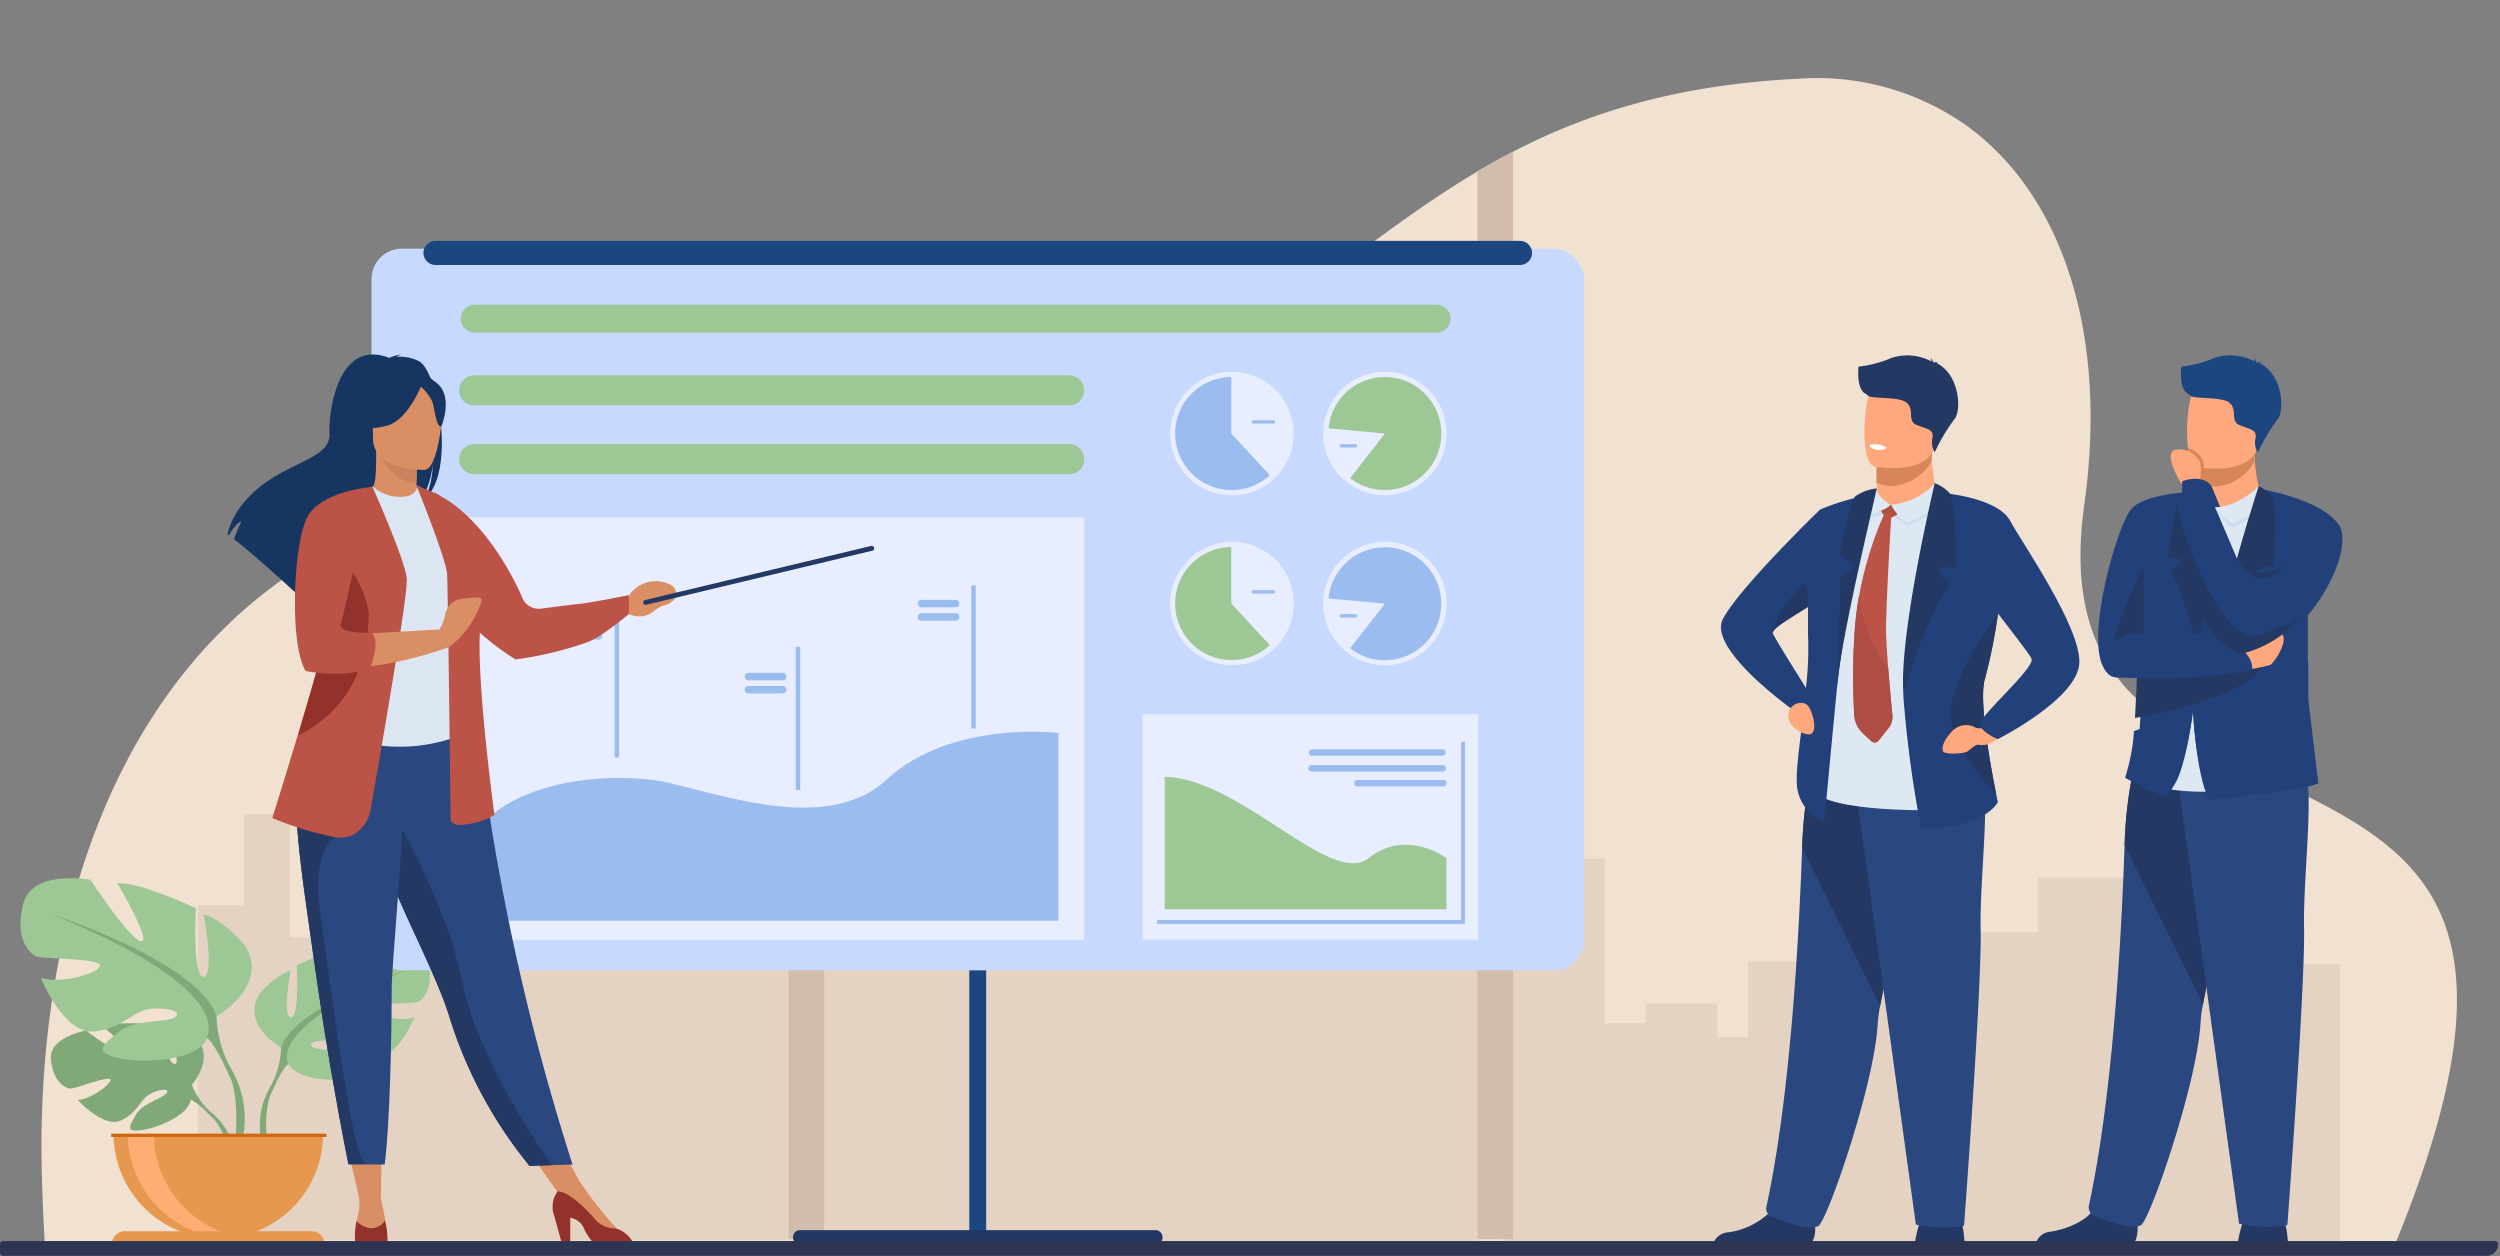 <svg xmlns="http://www.w3.org/2000/svg" viewBox="0 0 280.2 140.77"><rect x="0" y="0" width="280.2" height="140.77" fill="#808080" stroke="none"/><defs><style>.cls-1{fill:none;}.cls-2{fill:#f1e1d0;}.cls-3{fill:#e4d3c3;}.cls-4{fill:#d2bcab;}.cls-5{fill:#ffa77d;}.cls-6{fill:#d7865a;}.cls-7{fill:#233862;}.cls-8{fill:#2b4780;}.cls-9{fill:#dee8f3;}.cls-10{fill:#22407a;}.cls-11{fill:#fff;}.cls-12{fill:#cedeee;}.cls-13{fill:#af4c43;}.cls-14{fill:#bb5447;}.cls-15{fill:#1c4680;}.cls-16{fill:#80a878;}.cls-17{fill:#9dc794;}.cls-18{fill:#e6984f;}.cls-19{fill:#ffae73;}.cls-20{fill:#cd6713;}.cls-21{fill:#c7d9ff;}.cls-22{fill:#e8eeff;}.cls-23{fill:#9bbcee;}.cls-24{fill:#9dc795;}.cls-25{fill:#d98e63;}.cls-26{fill:#163560;}.cls-27{fill:#cb825d;}.cls-28{fill:#dce6f2;}.cls-29{fill:#93322a;}.cls-30{fill:#2e3552;}</style></defs><g id="レイヤー_2" data-name="レイヤー 2"><g id="レイヤー_1-2" data-name="レイヤー 1"><rect class="cls-1" x="0.2" width="280" height="139"/><path class="cls-2" d="M268.57,139.13H5s-.25-4.44-.33-8.44c-.37-20.17,4.34-42,17.51-57.14C32.45,61.76,48.66,53.12,74.1,53.37c5.11.05,9.86-.08,14.3-.38h0c1.34-.09,2.66-.19,4-.31h0c29.38-2.7,44.1-12.78,57.49-22.6,6.46-4.75,12.5-9.35,19.72-13.09,8.37-4.34,18.27-7.49,32-8.17a29,29,0,0,1,19.31,5.63c10.26,7.79,15.36,23,12.69,42.08-1.8,12.89,2.28,19.88,9.27,24.45C262.17,93.64,287.78,92.25,268.57,139.13Z"/><polygon class="cls-3" points="159.71 87.82 159.71 81.94 158.33 81.94 158.33 71.82 150.93 71.82 150.93 81.94 144.01 81.94 144.01 65.44 136.38 65.44 136.38 76.15 134.64 76.15 134.64 63.37 127.01 63.37 127.01 87.33 117.35 87.33 117.35 101.31 113.74 101.31 113.74 95.09 105.46 95.09 105.46 98.77 100.7 98.77 100.7 82.29 94.82 82.29 94.82 94.49 88.95 94.49 88.95 139.17 94.82 139.17 99.86 139.17 100.7 139.17 105.46 139.17 108.15 139.17 112.45 139.17 113.74 139.17 117.35 139.17 120.74 139.17 127.01 139.17 128.93 139.17 132.74 139.17 134.64 139.17 136.38 139.17 140.38 139.17 143.1 139.17 144.01 139.17 150.93 139.17 158.21 139.17 158.33 139.17 159.71 139.17 165.61 139.17 165.61 87.82 159.71 87.82"/><polygon class="cls-3" points="262.29 108.06 262.29 139.17 168.49 139.17 168.49 103.64 174.17 103.64 174.17 96.25 179.84 96.25 179.84 114.69 184.44 114.69 184.44 112.46 192.45 112.46 192.45 116.23 195.94 116.23 195.94 107.76 205.27 107.76 205.27 93.24 212.64 93.24 212.64 100.98 214.32 100.98 214.32 94.5 221.7 94.5 221.7 104.49 228.39 104.49 228.39 98.36 255.26 98.36 255.26 104.49 256.6 104.49 256.6 108.06 262.29 108.06"/><polygon class="cls-3" points="89.7 95.86 89.7 139.01 22.16 139.01 22.16 101.46 27.34 101.46 27.34 91.22 32.51 91.22 32.51 105.06 36.7 105.06 36.7 101.97 44.01 101.97 44.01 107.2 47.18 107.2 47.18 95.45 55.69 95.45 55.69 75.31 62.41 75.31 62.41 86.05 63.95 86.05 63.95 77.06 70.67 77.06 70.67 90.92 76.77 90.92 76.77 82.41 83.29 82.41 83.29 90.92 84.5 90.92 84.5 95.86 89.7 95.86"/><path class="cls-4" d="M169.59,17V138.88h-4V19.2C166.9,18.44,168.22,17.7,169.59,17Z"/><polygon class="cls-4" points="92.38 52.68 92.38 137.16 92.38 138.88 88.4 138.88 88.4 137.16 88.4 52.99 92.38 52.68"/><path class="cls-5" d="M210.34,54.09v.65s-.17,2,2.33,2.32,4.55.26,4.48-1.3a34.85,34.85,0,0,1-.64-4.11,6.75,6.75,0,0,1,.09-1.22l-4.85-.09-1.43.23Z"/><path class="cls-6" d="M210.32,50.57l0,3.52a4.09,4.09,0,0,0,1.75.38,5.4,5.4,0,0,0,4.42-2.82,6.75,6.75,0,0,1,.09-1.22l-4.85-.09Z"/><path class="cls-5" d="M217,49.65c-.56,3-4.47,2.93-6.16,2.74-.47,0-.77-.11-.77-.11-.54-.14-.84-1-1-2.09a17.29,17.29,0,0,1,.45-6.22c.55-1.24,1.6-2.58,5.53-1.61S217.69,45.78,217,49.65Z"/><path class="cls-7" d="M220.17,139.3h-5.54a13,13,0,0,1,.44-2,5.8,5.8,0,0,1,.32-.8c.53-1.07,4-.39,4-.39a2.61,2.61,0,0,1,.57,1.31A11,11,0,0,1,220.17,139.3Z"/><path class="cls-7" d="M203.44,137.55a3,3,0,0,1-.39,1.75h-11a1.89,1.89,0,0,1,1.66-1.18,8.3,8.3,0,0,0,4.43-2.05,3.22,3.22,0,0,0,.86-1.55c.52-2.3,4.26.7,4.26.7A19.22,19.22,0,0,1,203.44,137.55Z"/><path class="cls-8" d="M210.72,112.76a16.25,16.25,0,0,0-.27,2c-.35,6.79-5.72,22.31-6.68,22.67-1.49.57-3.83-.63-5.05-1a1,1,0,0,1-.74-1.19c2.66-12.22,3.64-29.81,4-40.23a46.67,46.67,0,0,1,1.09-8.87s13.09-3.5,13.16.92C216.29,91,211.89,106.31,210.72,112.76Z"/><path class="cls-7" d="M210.72,112.76,202,95a46.67,46.67,0,0,1,1.09-8.87s13.09-3.5,13.16.92C216.29,91,211.89,106.31,210.72,112.76Z"/><path class="cls-8" d="M207.81,87.08l6.92,50.16a13.51,13.51,0,0,0,5.4.14s2-26.67,1.86-33.12,1.45-17.26-.37-18.45S207.81,87.08,207.81,87.08Z"/><path class="cls-7" d="M208.3,41.09a13.12,13.12,0,0,0,3.77-1,5.8,5.8,0,0,1,4.43.43,1.1,1.1,0,0,0-.16-.4.91.91,0,0,1,.35.51s0,0,0,0a1.2,1.2,0,0,1,.57,0s-.16,0-.21.07l0,0c2.59,1.25,2.83,5.34,2,6.28a20.86,20.86,0,0,0-2.2,3.7,2.17,2.17,0,0,1-.26-1.6c.18-1-.68-1-1.78-1.46s-.18-1.73-1.13-2.5-4.46-.32-4.42-.91C208,43.82,208.3,41.22,208.3,41.09Z"/><path class="cls-9" d="M217.74,56.63l-1.59,34.18S202.85,91,203.23,88,208,57.67,208,57.67Z"/><path class="cls-10" d="M222.49,76c-.79,2.38.7,10.34,1.24,13,.11.57.19.91.19.91-1.84,3-8.59,3-8.59,3a130.72,130.72,0,0,1-2-14.87l5.18-22.69,6.51,6s-.49,3.67-1.1,7.41A60.6,60.6,0,0,1,222.49,76Z"/><path class="cls-11" d="M211.43,50.15s-.13.39-1.12.25c0,0-.82-.12-.76-.55A2.68,2.68,0,0,1,211.43,50.15Z"/><path class="cls-10" d="M204,57.11v0c-.32.3-9.19,8.92-10.91,12.3s8,10.25,8,10.25a2.38,2.38,0,0,0,1.06.15c-.46,3.78-1,7.28-.67,8.77.56,2.69,3,3.6,3,3.39,0-.06.91-9.79,1.41-14.87a139.1,139.1,0,0,1,4.17-21.7A24.92,24.92,0,0,0,204,57.11Zm-5.28,13.8a.06.06,0,0,1,0,0c0-.5,1.88-1.59,3.92-2.87l0,0h0c0,1,0,2.08,0,3a37.81,37.81,0,0,1-.23,6.07C201.44,75.53,198.85,71.46,198.67,70.91Z"/><path class="cls-12" d="M218.12,55.31c0-.32-1.53-.77-1.53-.77A6.42,6.42,0,0,1,211.91,57a5.17,5.17,0,0,0,1.81,2S218,57.25,218.12,55.31Z"/><path class="cls-12" d="M211.91,57s-1.54-.91-1.55-1.9c0,0-1-.13-1.43.36a5.06,5.06,0,0,0,.12,2.68S211.27,57.78,211.91,57Z"/><path class="cls-13" d="M213,56.83l-2.1-.5s-.27,0-.26.36a2.68,2.68,0,0,0,.85,1.42C211.7,58.19,213.45,57.52,213,56.83Z"/><path class="cls-9" d="M217.88,55.15c0-.33-1-1-1-1a7.42,7.42,0,0,1-4.94,2.41,5.17,5.17,0,0,0,1.81,2S217.78,57.08,217.88,55.15Z"/><path class="cls-9" d="M211.91,56.56s-1.56-.83-1.57-1.82a4.89,4.89,0,0,0-1.37.89,2.86,2.86,0,0,0,.08,2.07S211.27,57.36,211.91,56.56Z"/><path class="cls-14" d="M207.82,80.14a3.19,3.19,0,0,0,1,2.08l.93.86a.55.55,0,0,0,.8-.07l1.15-1.45a2,2,0,0,0,.4-1.39c-.11-1.1-.31-3.23-.47-5.28-.13-1.66-.23-3.28-.24-4.26,0-3.14.6-13.15.6-13.15l-.75,0a40.41,40.41,0,0,0-2.85,9.17,34.83,34.83,0,0,0-.52,4.12A76.65,76.65,0,0,0,207.82,80.14Z"/><path class="cls-13" d="M207.82,80.14a3.19,3.19,0,0,0,1,2.08l.93.86a.55.55,0,0,0,.8-.07l1.15-1.45a2,2,0,0,0,.4-1.39c-.11-1.1-.31-3.23-.47-5.28a15.15,15.15,0,0,1-3.24-8.2,34.83,34.83,0,0,0-.52,4.12A76.65,76.65,0,0,0,207.82,80.14Z"/><path class="cls-5" d="M200.42,80.23a1.44,1.44,0,0,1,1.63-1.44,1,1,0,0,1,.6.33c.59.79,1.16,3.09.11,3.2a2.33,2.33,0,0,1-1.4-.58,2,2,0,0,1-.94-1.38Z"/><path class="cls-7" d="M223.73,89c-1.91-2-5.21-5.89-5.09-9.09.16-4.49,5.31-11.17,5.31-11.17A60.6,60.6,0,0,1,222.49,76C221.7,78.38,223.19,86.34,223.73,89Z"/><path class="cls-5" d="M223.67,81.23a3.45,3.45,0,0,1-2.21.35,2.12,2.12,0,0,0-2.74.46c-.93,1-1.12,1.79-.93,2.18s2.37.25,2.73,0,.92-.85,1.28-.74a2.28,2.28,0,0,0,2.31-1.08C224.39,82,223.63,81.86,223.67,81.23Z"/><path class="cls-10" d="M218.54,55.35s5.46.61,6.74,3,8,12,7.77,16-9.14,8.5-9.14,8.5-2-.84-2-1.73,6.16-6.27,5.79-7.27-7.2-8.92-7.85-11.53S218.54,55.35,218.54,55.35Z"/><path class="cls-7" d="M202.61,68l0,0c-2,1.28-3.92,2.37-3.92,2.87-.27-.87,2.38-4.51,3.23-5.24S202.61,68,202.61,68Z"/><path class="cls-7" d="M216.85,54.15s-4.15,17.36-3.49,23.9a44.84,44.84,0,0,1,5.19-12.72s-1.33-1.17-1.26-1.61a4.61,4.61,0,0,1,2-.09s-.11-7.49-.71-8.28A4.33,4.33,0,0,0,216.85,54.15Z"/><path class="cls-7" d="M210.34,54.74c.09-.05-4.1,17-4.45,22.38,0,0,.41-9.67.37-12.46,0,0,1.72-.91,1.72-1.23s-1.84-1.19-1.84-1.19,1.17-6,1.8-6.61A5.27,5.27,0,0,1,210.34,54.74Z"/><path class="cls-10" d="M246.59,55.11s-6.31,0-7.83,2.08-4.85,13.59-3.11,17.4,5-1.57,6.8-3.91S246.59,55.11,246.59,55.11Z"/><path class="cls-5" d="M246.53,54.15v.65s-.18,2,2.34,2.34,4.41-.8,4.35-2.37a18.56,18.56,0,0,1-.5-3.07,7.79,7.79,0,0,1,.09-1.22l-4.87-.1-1.43.24Z"/><path class="cls-6" d="M246.51,50.62l0,3.53a4.12,4.12,0,0,0,1.75.38,5.43,5.43,0,0,0,4.44-2.83,7.79,7.79,0,0,1,.09-1.22l-4.87-.1Z"/><path class="cls-5" d="M253.19,49.7c-.57,3-4.49,2.94-6.19,2.75-.47-.06-.77-.12-.77-.12-.54-.14-.84-1-1-2.1a17.2,17.2,0,0,1,.44-6.24c.56-1.25,1.61-2.59,5.56-1.62S253.91,45.8,253.19,49.7Z"/><path class="cls-7" d="M250.82,139.32a11.41,11.41,0,0,1,.78-2.89c.54-1.08,4-.4,4-.4s.69.59.84,3.34Z"/><path class="cls-7" d="M239.12,139.3c.81-.5.35-4.17.35-4.17s-3.76-3-4.28-.71-3.57,3.34-5.31,3.62a1.88,1.88,0,0,0-1.69,1.26Z"/><path class="cls-7" d="M240.14,63.65S237,70.28,237,71.89a4.27,4.27,0,0,1,3.11-.92C242.12,71.11,240.14,63.65,240.14,63.65Z"/><path class="cls-6" d="M247,52.45c-.47-.06-.77-.12-.77-.12-.54-.14-.84-1-1-2.1a2.65,2.65,0,0,1,1.66,1.36A1.85,1.85,0,0,1,247,52.45Z"/><path class="cls-5" d="M244.44,54.17s-2.2-3.63-.49-3.79a2.58,2.58,0,0,1,2.64,1.43,6.93,6.93,0,0,1-.06,2.34Z"/><path class="cls-8" d="M246.91,112.57a16.37,16.37,0,0,0-.27,2c-.35,6.82-5.74,22.41-6.71,22.77-1.49.57-3.84-.63-5.07-1a1.06,1.06,0,0,1-.74-1.2c2.67-12.27,3.65-29.94,4-40.41a47.89,47.89,0,0,1,1.08-8.91s13.15-3.5,13.23.93C252.51,90.69,248.08,106.09,246.91,112.57Z"/><path class="cls-7" d="M246.91,112.57l-8.78-17.83a47.89,47.89,0,0,1,1.08-8.91s13.15-3.5,13.23.93C252.51,90.69,248.08,106.09,246.91,112.57Z"/><path class="cls-8" d="M244,86.78l6.95,50.37a13.52,13.52,0,0,0,5.42.15s2-26.79,1.87-33.27,1.46-17.33-.37-18.53S244,86.78,244,86.78Z"/><path class="cls-10" d="M258.86,84.07c0-.21,0-.43-.05-.64a1,1,0,0,1,0-.17c0-.17,0-.34,0-.51v-.14l-.09-1.27V81.2l0-.51v-.12c0-.21,0-.41,0-.62h0l0-.59v-.13l0-.5v-.1l0-.58V78c0-.17,0-.33,0-.49V77.3c0-.14,0-.27,0-.41a.86.86,0,0,0,0-.16c0-.16,0-.33,0-.49s0-.26,0-.38v-.08c0-.65,0-1.29-.06-1.91v0c0-.37,0-.72,0-1.07v-.07c0-.14,0-.29,0-.43v-.11l0-.45v0c0-.15,0-.31,0-.46v-.14c0-.11,0-.22,0-.32v-.17c0-.11,0-.22,0-.33l0-.2c0-.09,0-.18,0-.28v0c0-.13,0-.25,0-.37a.49.49,0,0,0,0-.12l0-.39.13-.15c3-3.63,4.55-8.31,3.34-10-2-2.83-8.3-3.9-8.3-3.9,0,1-2.28,2.36-4.1,2.24a3.21,3.21,0,0,1-.84-.17c-.59-1.46-1-2.43-1-2.43s-.72-1.48-3.29-.62c0,0-.08,1.31,0,3.26v.11c-2,1.78-4.31,4.47-4.32,7,0,3.65,0,6.72-.11,9.31-.08,2.88-.18,5.15-.29,7-.31,5.29-.66,6.41-.43,6.4,0,0,2,1.84,7.33,1.8a41.17,41.17,0,0,0,8.1-.81,21.82,21.82,0,0,0,4.18-1.22C259,86.64,258.91,84.63,258.86,84.07Z"/><path class="cls-15" d="M244.48,41.09a13,13,0,0,0,3.79-1,5.76,5.76,0,0,1,4.45.43,1,1,0,0,0-.17-.41.86.86,0,0,1,.35.52s0,0,0,0a1.2,1.2,0,0,1,.57,0s-.16,0-.21.08l0,0c2.6,1.25,2.84,5.35,2,6.3a21.42,21.42,0,0,0-2.21,3.72,2.18,2.18,0,0,1-.25-1.61c.18-1-.69-1-1.79-1.47s-.18-1.73-1.14-2.51-4.48-.32-4.43-.91C244.14,43.84,244.48,41.22,244.48,41.09Z"/><path class="cls-7" d="M254,73.75c-1,4.14-12.17,6.28-14.71,6.72.11-1.8.21-4.07.29-7Z"/><path class="cls-5" d="M251.54,75.1a20.3,20.3,0,0,0,2.9-.57c.42-.21,2.37-3,1.09-3.68S250.85,73,250.85,73Z"/><path class="cls-10" d="M237.11,75.92s9.17.5,15.33-.82a2.66,2.66,0,0,0-1.78-2.57s-9.59-2-11.9-1.47S237.11,75.92,237.11,75.92Z"/><path class="cls-7" d="M258.18,68.72A12.33,12.33,0,0,1,251,73.33h0c-5.71-2.58-6.86-11.42-7-16.28,0,0,2.7,9.79,6.37,13.21a4.05,4.05,0,0,0,2.08,1.14s4.63-1.31,5.61-2.54A.6.6,0,0,1,258.18,68.72Z"/><path class="cls-7" d="M256.28,63.16s-2.86,3.59-4.57.39C251.71,63.55,253.5,65.29,256.28,63.16Z"/><path class="cls-16" d="M21.51,121.6s2.86-3.33.18-5.45a7.57,7.57,0,0,0-3.56-1.09s2.26,3.79,1.53,4.17-2.21-4.41-2.21-4.41-4.46-.43-5.9.26c0,0,3.81,3.12,3,3.3s-4.92-2.87-4.92-2.87-4.15.7-3.92,3.23S7.37,122.06,8,122s4.31-1.47,4.39-1-2.13,2.2-3.68,2.28c0,0,2.92,3.22,4.87,2.29s2.11-2.4,3.32-3,2.24-.55,1.74,0-2.69,1.11-3.38,2.33-1.32,2.06.69,1.75,5.28-1.77,5.43-3.46Z"/><path class="cls-16" d="M7.75,118.81s11.27-.43,13.76,2.79a8.15,8.15,0,0,0,2.24,3.15l.27.72s-1.95-2.06-2.65-2.19C21.37,123.28,22.46,119.29,7.75,118.81Z"/><path class="cls-16" d="M23.75,124.75a7.08,7.08,0,0,1,2.59,5l-.44,0s-.77-3.3-2.17-4.59S23.75,124.75,23.75,124.75Z"/><path class="cls-17" d="M31.5,117.41s-4.54-2.55-2.42-6a9,9,0,0,1,3.51-2.67s-1,5.15,0,5.27.67-5.82.67-5.82,4.79-2.3,6.67-2.12c0,0-3,5-2,4.91s4.3-5.21,4.3-5.21,4.91-.91,5.7,2-.49,4.36-1.21,4.54-5.4.13-5.28.73,3.28,1.58,5,1c0,0-1.94,4.79-4.49,4.55s-3.33-1.82-4.91-1.94-2.73.3-1.94.73,3.46.14,4.73,1.22,2.3,1.75-.06,2.23-6.61.18-7.46-1.63Z"/><path class="cls-16" d="M45.69,108.68S33,112.8,31.5,117.41a9.67,9.67,0,0,1-1.21,4.42v.91s1.33-3.09,2.06-3.51C32.35,119.23,29.5,115.22,45.69,108.68Z"/><path class="cls-16" d="M30.29,121.83a8.4,8.4,0,0,0-.84,6.61l.5-.13s-.49-4,.54-6S30.29,121.83,30.29,121.83Z"/><path class="cls-17" d="M24.27,113.9s6-3.36,3.2-7.91c0,0-2.24-2.8-4.64-3.52,0,0,1.28,6.79,0,7s-.88-7.67-.88-7.67-6.31-3-8.79-2.8c0,0,3.92,6.64,2.64,6.48s-5.67-6.88-5.67-6.88-6.47-1.19-7.51,2.64.64,5.75,1.59,6,7.12.16,7,1-4.32,2.08-6.64,1.36c0,0,2.56,6.31,5.92,6s4.39-2.39,6.47-2.55,3.59.4,2.56,1-4.56.18-6.24,1.61-3,2.3.08,2.94,8.71.24,9.83-2.16Z"/><path class="cls-16" d="M5.57,102.39s16.78,5.43,18.7,11.51a12.74,12.74,0,0,0,1.6,5.83v1.2s-1.76-4.08-2.72-4.64C23.15,116.29,26.91,111,5.57,102.39Z"/><path class="cls-16" d="M25.87,119.73A11,11,0,0,1,27,128.44l-.66-.18s.64-5.27-.71-7.92S25.87,119.73,25.87,119.73Z"/><path class="cls-18" d="M24.47,138.81a11.74,11.74,0,0,1-11.74-11.73H36.21A11.73,11.73,0,0,1,24.47,138.81Z"/><path class="cls-19" d="M27.53,138.72a11.75,11.75,0,0,1-13.2-11.64h2.92A11.74,11.74,0,0,0,27.53,138.72Z"/><path class="cls-18" d="M12.57,139.41h23.8A1.45,1.45,0,0,0,34.92,138H14a1.45,1.45,0,0,0-1.45,1.45Z"/><rect class="cls-20" x="12.47" y="127.08" width="24.13" height="0.36" transform="translate(49.06 254.51) rotate(180)"/><rect class="cls-21" x="41.64" y="27.87" width="135.9" height="80.88" rx="3.41"/><rect class="cls-22" x="51.46" y="57.99" width="70.06" height="47.34" transform="translate(172.98 163.32) rotate(180)"/><path class="cls-23" d="M118.63,82.15s-12-1.49-19.27,5.24-20.93.6-26.41,0c-9.53-1-17,2.08-19.22,5.51v10.29h64.9Z"/><rect class="cls-23" x="108.86" y="65.6" width="0.5" height="16.06" transform="translate(218.22 147.26) rotate(180)"/><rect class="cls-23" x="89.19" y="72.49" width="0.5" height="16.06" transform="translate(178.88 161.04) rotate(180)"/><rect class="cls-23" x="68.89" y="68.86" width="0.5" height="16.06" transform="translate(138.28 153.77) rotate(180)"/><path class="cls-23" d="M103.26,68.06h3.85a.41.41,0,0,0,.41-.41h0a.41.41,0,0,0-.41-.42h-3.85a.41.41,0,0,0-.41.42h0A.41.41,0,0,0,103.26,68.06Z"/><path class="cls-23" d="M103.26,69.57h3.85a.41.41,0,0,0,.41-.42h0a.41.41,0,0,0-.41-.42h-3.85a.41.41,0,0,0-.41.42h0A.41.41,0,0,0,103.26,69.57Z"/><path class="cls-23" d="M83.88,76.25h3.85a.41.41,0,0,0,.41-.42h0a.41.41,0,0,0-.41-.42H83.88a.41.41,0,0,0-.41.42h0A.41.41,0,0,0,83.88,76.25Z"/><path class="cls-23" d="M83.88,77.72h3.85a.41.41,0,0,0,.41-.42h0a.41.41,0,0,0-.41-.41H83.88a.41.41,0,0,0-.41.41h0A.41.41,0,0,0,83.88,77.72Z"/><path class="cls-23" d="M63.25,70.19h3.84a.42.42,0,0,0,.42-.41h0a.42.42,0,0,0-.42-.42H63.25a.42.42,0,0,0-.42.42h0A.42.42,0,0,0,63.25,70.19Z"/><path class="cls-23" d="M63.25,71.67h3.84a.42.42,0,0,0,.42-.42h0a.42.42,0,0,0-.42-.42H63.25a.42.42,0,0,0-.42.42h0A.42.42,0,0,0,63.25,71.67Z"/><path class="cls-22" d="M145,48.59A6.92,6.92,0,1,0,138,55.51,6.92,6.92,0,0,0,145,48.59Z"/><path class="cls-23" d="M131.71,48.59a6.33,6.33,0,0,0,10.61,4.67L138,48.59V42.26A6.33,6.33,0,0,0,131.71,48.59Z"/><path class="cls-23" d="M140.46,47.48h2.27a.2.2,0,0,0,.19-.19h0a.19.19,0,0,0-.19-.19h-2.27a.18.18,0,0,0-.19.19h0A.19.19,0,0,0,140.46,47.48Z"/><path class="cls-22" d="M162.14,48.59a6.92,6.92,0,1,0-6.92,6.92A6.92,6.92,0,0,0,162.14,48.59Z"/><path class="cls-24" d="M155.22,48.59l-3.89,5A6.33,6.33,0,1,0,148.91,48Z"/><path class="cls-23" d="M150.34,50.16h1.59a.2.2,0,0,0,.19-.19h0a.19.19,0,0,0-.19-.19h-1.59a.19.19,0,0,0-.19.19h0A.2.2,0,0,0,150.34,50.16Z"/><path class="cls-22" d="M145,67.64A6.92,6.92,0,1,0,138,74.56,6.91,6.91,0,0,0,145,67.64Z"/><path class="cls-24" d="M131.71,67.64a6.33,6.33,0,0,0,10.61,4.67L138,67.64V61.31A6.34,6.34,0,0,0,131.71,67.64Z"/><path class="cls-23" d="M140.46,66.53h2.27a.2.2,0,0,0,.19-.19h0a.19.19,0,0,0-.19-.19h-2.27a.18.18,0,0,0-.19.19h0A.19.19,0,0,0,140.46,66.53Z"/><path class="cls-22" d="M162.14,67.64a6.92,6.92,0,1,0-6.92,6.92A6.91,6.91,0,0,0,162.14,67.64Z"/><path class="cls-23" d="M148.91,67.07A6.33,6.33,0,1,1,155.22,74a6.27,6.27,0,0,1-3.89-1.34l3.89-5Z"/><path class="cls-23" d="M150.34,69.21h1.59a.2.2,0,0,0,.19-.19h0a.19.19,0,0,0-.19-.19h-1.59a.19.19,0,0,0-.19.19h0A.2.2,0,0,0,150.34,69.21Z"/><rect class="cls-22" x="128.06" y="80.04" width="37.6" height="25.27" transform="translate(293.72 185.35) rotate(180)"/><polygon class="cls-23" points="129.68 103.55 164.19 103.55 164.19 83.15 163.76 83.15 163.76 103.12 129.68 103.12 129.68 103.55"/><path class="cls-24" d="M153.4,96.17c4.23-3.36,8.72,0,8.72,0v5.75H130.54V87.06C139.12,87.27,149.18,99.53,153.4,96.17Z"/><path class="cls-23" d="M161.76,84.71H147a.37.37,0,0,1,0-.73h14.72a.37.37,0,0,1,0,.73Z"/><path class="cls-23" d="M161.76,86.47H147a.36.36,0,1,1,0-.72h14.72a.36.36,0,1,1,0,.72Z"/><rect class="cls-23" x="151.78" y="87.42" width="10.34" height="0.72" rx="0.3"/><path class="cls-24" d="M119.84,53.15H53.15a1.69,1.69,0,0,1-1.69-1.69h0a1.69,1.69,0,0,1,1.69-1.68h66.69a1.68,1.68,0,0,1,1.68,1.68h0A1.69,1.69,0,0,1,119.84,53.15Z"/><path class="cls-24" d="M119.84,45.44H53.15a1.69,1.69,0,0,1-1.69-1.68h0a1.69,1.69,0,0,1,1.69-1.69h66.69a1.69,1.69,0,0,1,1.68,1.69h0A1.68,1.68,0,0,1,119.84,45.44Z"/><path class="cls-24" d="M161,37.29H53.22a1.57,1.57,0,0,1-1.57-1.57h0a1.57,1.57,0,0,1,1.57-1.57H161a1.57,1.57,0,0,1,1.58,1.57h0A1.57,1.57,0,0,1,161,37.29Z"/><rect class="cls-15" x="108.64" y="108.76" width="1.89" height="30.5"/><path class="cls-15" d="M170.36,29.7H48.81a1.36,1.36,0,0,1-1.35-1.35h0A1.36,1.36,0,0,1,48.81,27H170.36a1.35,1.35,0,0,1,1.35,1.35h0A1.35,1.35,0,0,1,170.36,29.7Z"/><path class="cls-7" d="M129.49,137.87H89.68a.8.8,0,0,0-.8.8h0a.8.8,0,0,0,.8.81h39.81a.81.81,0,0,0,.81-.81h0A.8.8,0,0,0,129.49,137.87Z"/><polygon class="cls-25" points="38.75 127.87 40.33 134.51 42.69 134.5 42.78 127.87 38.75 127.87"/><polygon class="cls-25" points="58.64 128.15 63.13 134.51 64.88 132.27 62.18 127.28 58.64 128.15"/><path class="cls-26" d="M47,40.51A4.6,4.6,0,0,0,44.48,40a1.23,1.23,0,0,1,.53-.25,3.85,3.85,0,0,0-1.37.36c-5.91-2.28-6.83,6.41-6.71,8.43s-2,2.68-5.05,4.27c-5.86,3-6.37,7.1-6.37,7.1l.14.09c.29-.49.89-1.42,1.39-1.56,0,.05-.59,1.28-.81,2,1.73,1.31,5,4.23,7.22,6.29a3.29,3.29,0,0,1,.15-1.28l.28,1.68,2,1.89c-.14-1.63,7.38-10.24,11.31-12.82a11.56,11.56,0,0,0,1.32-4.09,10.91,10.91,0,0,1-.8,3.7C51.06,52.77,49.13,41.74,47,40.51Z"/><path class="cls-25" d="M47,56.35a5.47,5.47,0,0,1-3.34.61,4.31,4.31,0,0,1-2.22-2.13c.57-.12.74-.91.72-4.3l.26.06,4.37.86s-.1,1.37-.11,2.67C46.67,55.2,46.74,56.23,47,56.35Z"/><path class="cls-27" d="M46.78,51.45s-.1,1.37-.11,2.67c-2.44-.07-3.73-2.3-4.26-3.53Z"/><path class="cls-26" d="M42,50.11a12.67,12.67,0,0,1-1.58-3.75c-.22-1.23.41-5.81,5-5.15a6.19,6.19,0,0,1,2.59,1c1,.67,2.44,2.13.83,6.12l-.42,1.35Z"/><path class="cls-8" d="M64.17,130.52l-2.32.07-2.5.08a49.53,49.53,0,0,1-9-16.76c-.07-.24-.15-.48-.24-.73-1.77-5.17-5.45-11.67-7.39-17.55-.31-.94-.59-1.82-.83-2.65-.08-.27-.16-.53-.23-.79A62.38,62.38,0,0,1,39.4,80.48l14,.11A260.6,260.6,0,0,0,64.17,130.52Z"/><path class="cls-28" d="M51.44,72.55c0,6.66,1,9.52,1,9.52a18.77,18.77,0,0,1-13.12.8l-5.5-1.26c.12-.27,2-4.74,2.07-5a16.41,16.41,0,0,0,1.65-5.75,20.93,20.93,0,0,0,.17-5.58A44.81,44.81,0,0,0,36,56.52a45,45,0,0,0,5.78-2,4.48,4.48,0,0,0,3.12,1.16c1.41,0,1.87-.64,1.8-1.3,1.51.84,2.72,1.64,2.72,1.64,1.29,2.23,3.89,4.4,4.08,7.82C53.52,64.71,51.44,72.36,51.44,72.55Z"/><path class="cls-14" d="M58.57,67.07c-1.22-2.92-4.84-9.52-9.87-11.81l1.83,10.26a4.11,4.11,0,0,0,.82,2.9,27.52,27.52,0,0,0,6.44,5.49,40.64,40.64,0,0,0,8-1.91c1.49-.49,4.71-3.19,4.71-3.19l0-2.11s-4.26.86-5.73,1c-.85.09-2.79.34-4.16.52A2,2,0,0,1,58.57,67.07Z"/><path class="cls-25" d="M47.59,52.67s-5.77.1-5.78-3.5-.75-6,2.94-6.22,4.4,1.16,4.7,2.36S49.09,52.56,47.59,52.67Z"/><path class="cls-26" d="M47.38,42.86s-1.58,4.22-4,4.85-3.48,0-3.48,0,.34-3.68.73-6.26C40.62,41.42,46.19,40.85,47.38,42.86Z"/><path class="cls-26" d="M47,43.2a5.19,5.19,0,0,1,1.47,1.86c.28.92.41,2.81,1,2.74,0,0,1.19-2.87-.14-4.49S47,43.2,47,43.2Z"/><path class="cls-25" d="M70.52,66.7a3.61,3.61,0,0,1,4.62-1.16,1.08,1.08,0,0,1,.2,1.86c-.75.65-.82.17-1.94,1a2.55,2.55,0,0,1-2.92.4Z"/><path class="cls-25" d="M40.25,134.14a6.44,6.44,0,0,1-.3,2.73s-.39,1.76,1.35,1.79,2.16-.13,2-1.21-.57-2.95-.57-2.95Z"/><path class="cls-29" d="M43.43,139.42l-.11.06h-3.4l-.1-.06a8.68,8.68,0,0,1,.13-2.55c2,1.8,3.2-.05,3.2-.05A9.21,9.21,0,0,1,43.43,139.42Z"/><path class="cls-25" d="M69.06,137.63a43.06,43.06,0,0,1-4.18-5.36l-2.38,1.22,5.32,5,1.24-.16Z"/><path class="cls-29" d="M71.05,139.48H66.67a6.35,6.35,0,0,1-1.31-2,2.14,2.14,0,0,0-1.45-1v3H63l-.86-3.14a2.91,2.91,0,0,1,.36-2.81c.46,0,1.71.31,4.08,3a3.08,3.08,0,0,0,2.48,1.16l0,0A3.2,3.2,0,0,1,71.05,139.48Z"/><path class="cls-14" d="M46.67,54.4s3.34,8.26,3.44,9.93.39,27.32.39,27.32-.19,1.18,2.07.69a7.61,7.61,0,0,0,2.85-1S53.26,75.53,53.85,70c.51-4.79-3.32-12.24-4.32-14.09a1.33,1.33,0,0,0-.67-.61Z"/><path class="cls-7" d="M61.85,130.59l-2.5.08a49.53,49.53,0,0,1-9-16.76c-.07-.24-.15-.48-.24-.73-1.77-5.17-5.45-11.67-7.39-17.55-.31-.94-.59-1.82-.83-2.65-.08-.27-.16-.53-.23-.79l2.06-1.56s6.19,10,8.1,19.46C53.46,118.28,60.13,128.14,61.85,130.59Z"/><path class="cls-8" d="M43.9,111c0,4.59-.19,15.14-.79,19.51H40.89c-1.22,0-1.84,0-1.84,0-1.5-7.59-2.56-13.88-3.34-19.29-.63-4.44-1.2-8.25-1.64-11.53s-.74-6.06-.85-8.4c0-.36,0-.72,0-1.07s0-.69,0-1L45.28,88C45.13,96,43.88,108.3,43.9,111Z"/><path class="cls-7" d="M40.89,130.47c-1.22,0-1.84,0-1.84,0-1.5-7.59-2.56-13.88-3.34-19.29-.63-4.44-1.2-8.25-1.64-11.53s-.74-6.06-.85-8.4l4.44,2.61s-2.83,1-1.75,8.57S39.39,129.4,40.89,130.47Z"/><path class="cls-14" d="M41.46,91.16s-.85,3.08-3.8,2.69a35.77,35.77,0,0,1-7.14-2.17s1.26-4,2.83-9.21c1.89-6.33,4.24-14.5,5.35-19.65a31.85,31.85,0,0,0,.6-3.51l2.45-4.74s3.64,8.18,3.84,10.25S41.46,91.16,41.46,91.16Z"/><path class="cls-25" d="M38.52,64.51l3.23-9.94a49.57,49.57,0,0,0-6.13,2.24,14.24,14.24,0,0,0-2.07,5.46s-.84,9.13,1,12.47c0,0,5.9,1.18,15.33-2.06V70.52s-10.32.54-12.43.78Z"/><path class="cls-29" d="M41.33,69.14c-.13,3.34-.92,9.83-7.93,13.3l0,0c1.89-6.33,4.24-14.5,5.35-19.65C40,64.75,41.4,67.3,41.33,69.14Z"/><path class="cls-14" d="M41.75,54.57s-6,.42-7.43,3.63-1.9,13.89-.07,17a16.7,16.7,0,0,0,7-.12l.16,0s1.43-3.49.15-4.18c0,0-3.77.2-3.37-1S41.75,54.57,41.75,54.57Z"/><path class="cls-25" d="M48.86,71.09a5.07,5.07,0,0,0,1-2,2.2,2.2,0,0,1,2.14-2c1.42-.18,2-.2,2,.2a10.65,10.65,0,0,1-3.2,4.86C48.79,73.84,48.86,71.09,48.86,71.09Z"/><path class="cls-7" d="M72.28,67.78a.38.38,0,0,0,.15,0l25.34-6.06a.26.26,0,0,0,.2-.33.28.28,0,0,0-.33-.2L72.3,67.25a.28.28,0,0,0-.2.33A.26.26,0,0,0,72.28,67.78Z"/><path class="cls-9" d="M242.9,88.43a25.47,25.47,0,0,0,8.18-.05s-3.52.55-4.09-.63a39.81,39.81,0,0,1-1.2-8.18S244.65,88.84,242.9,88.43Z"/><path class="cls-7" d="M244.53,62.72c0,.37-1.2,1.23-1.2,1.23a33.21,33.21,0,0,1,2.43,7l1.09,0c0-2,0-4.28-.18-6.49A28.4,28.4,0,0,1,244,56.4a60.88,60.88,0,0,0-1,6.07A3.85,3.85,0,0,1,244.53,62.72Z"/><path class="cls-9" d="M252.79,55.63l-2.06,7-2.45-5.75S251.47,57,252.79,55.63Z"/><path class="cls-12" d="M254.24,55.65c0-.3-1.39-.71-1.39-.71a7.23,7.23,0,0,1-4.54,2s1,1.79,1.93,2.17C250.24,59.06,254.15,57.41,254.24,55.65Z"/><path class="cls-9" d="M254,55.5c0-.3-.86-1-.86-1s-2.23,2.32-4.88,2.36a7.08,7.08,0,0,0,2,1.79S253.93,57.26,254,55.5Z"/><path class="cls-7" d="M253.17,64.84c-.23-.31-.4-.61-.36-.78a2.64,2.64,0,0,1,2-.54s.46-6.87-.07-7.7a4.31,4.31,0,0,0-1.58-1.34s-1.18,3.59-2.43,8.11A4.19,4.19,0,0,0,253.17,64.84Z"/><path class="cls-10" d="M245.79,79.57s.28,7,1.79,10.08c0,0,11.08-1.09,12.26-1.87L258.42,76Z"/><path class="cls-10" d="M239.18,81.94a21.67,21.67,0,0,1-1,5.22,24.41,24.41,0,0,0,4.62,2.17c2.26-2.6,3-9.76,3-9.76Z"/><path class="cls-30" d="M.33,139.1H279.67a.33.33,0,0,1,.33.33v0a1.33,1.33,0,0,1-1.33,1.33H.33a.33.33,0,0,1-.33-.33v-1a.33.33,0,0,1,.33-.33Z"/></g></g></svg>